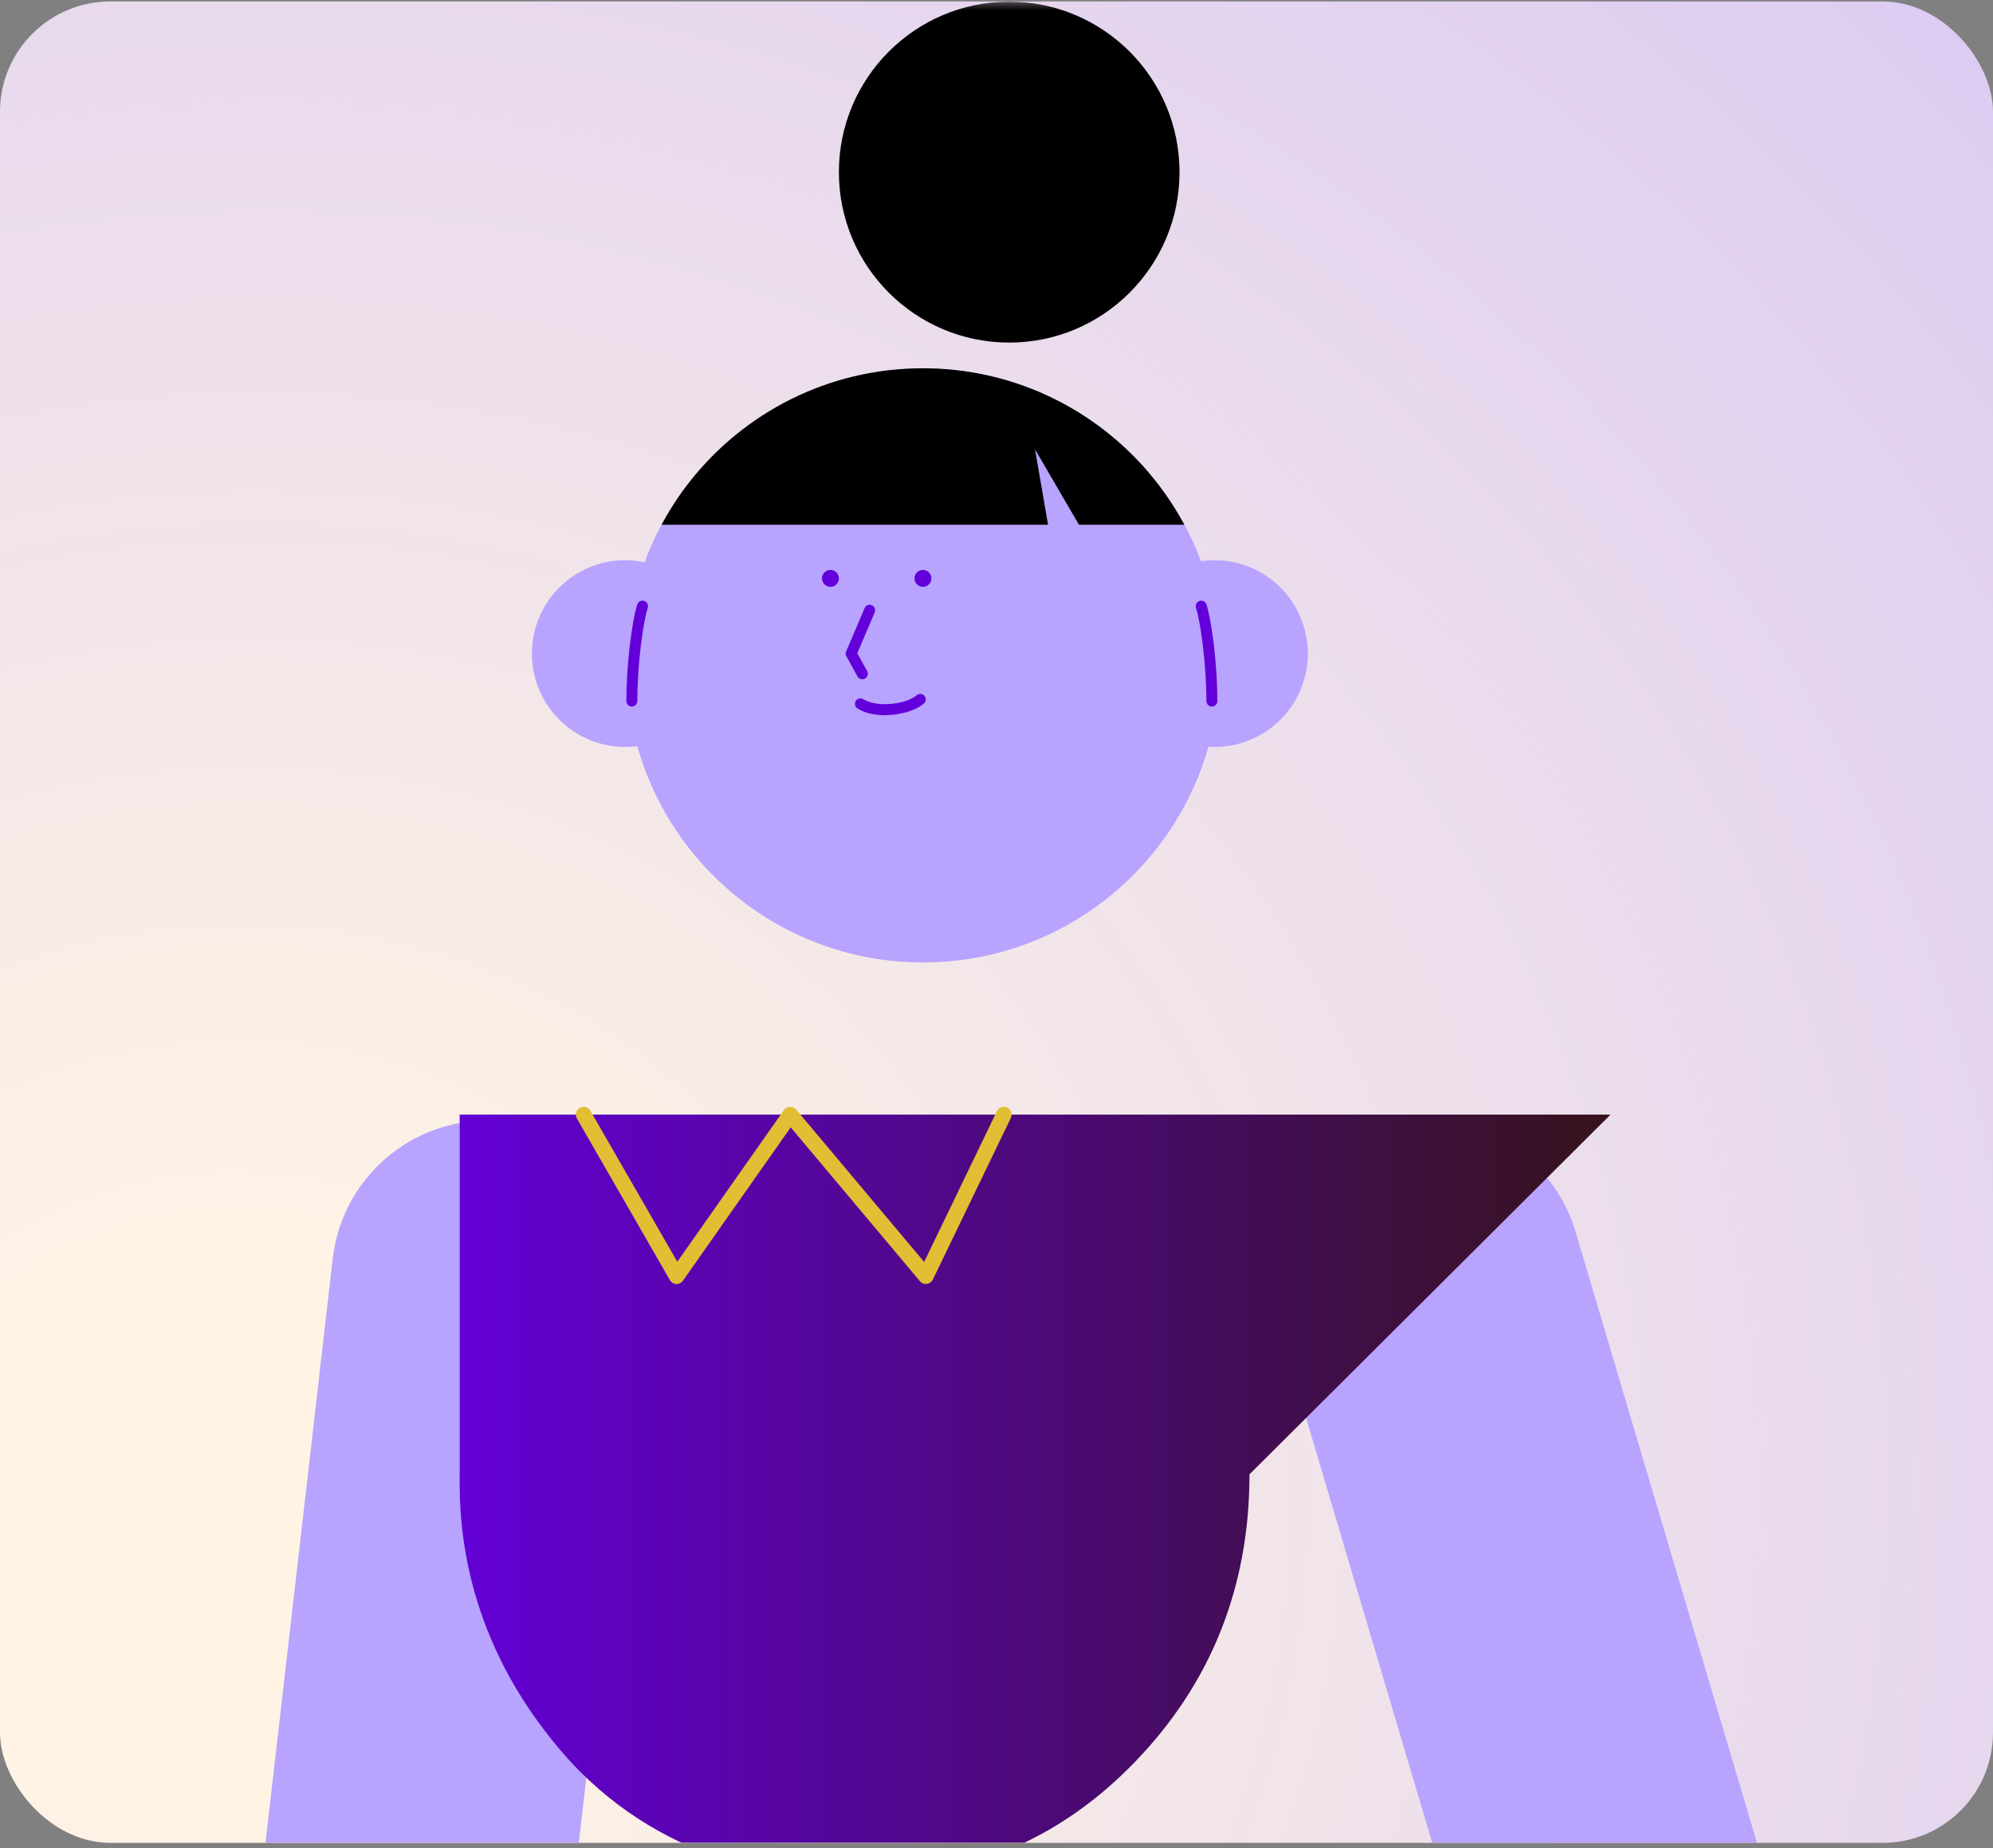 <?xml version="1.0" encoding="UTF-8"?> <svg xmlns="http://www.w3.org/2000/svg" width="289" height="268" viewBox="0 0 289 268" fill="none"><rect x="0" y="0" width="289" height="268" fill="#808080" stroke="none"/><g clip-path="url(#clip0_66_25741)"><rect y="0.212" width="289" height="267" rx="16" fill="url(#paint0_radial_66_25741)"></rect><g clip-path="url(#clip1_66_25741)"><mask id="mask0_66_25741" style="mask-type:luminance" maskUnits="userSpaceOnUse" x="-43" y="0" width="412" height="276"><path d="M-42.459 0.244H340.03C355.767 0.244 368.545 13.031 368.545 28.781V275.086H-42.452V0.244H-42.459Z" fill="white"></path></mask><g mask="url(#mask0_66_25741)"><path d="M-44.051 421.541C-39.38 421.541 -34.67 420.1 -30.628 417.098L67.902 344.002C72.914 340.283 76.168 334.646 76.885 328.443L93.091 187.666C94.516 175.276 85.636 164.073 73.257 162.639C60.869 161.206 49.682 170.1 48.25 182.49L33.165 313.545L-57.505 380.805C-67.522 388.234 -69.622 402.375 -62.199 412.4C-57.775 418.38 -50.957 421.541 -44.051 421.541Z" fill="#B8A3FF"></path><path d="M176.656 103.645C177.078 99.672 174.961 90.897 174.961 90.897L176.656 103.645Z" fill="#F3E13F"></path><path d="M96.862 82.743C93.616 81.063 89.71 80.705 86.01 82.058C78.993 84.63 75.389 92.402 77.959 99.425C80.528 106.448 88.294 110.055 95.311 107.483" fill="#B8A3FF"></path><path d="M169.917 82.743C173.163 81.063 177.07 80.705 180.769 82.058C187.787 84.63 191.391 92.402 188.821 99.425C186.251 106.448 178.486 110.055 171.468 107.483" fill="#B8A3FF"></path><path d="M90.8 96.479C90.8 120.271 110.07 139.556 133.843 139.556C157.601 139.556 176.871 120.271 176.871 96.479C176.871 86.502 173.489 77.321 167.793 70.027C167.188 69.255 166.559 68.49 165.907 67.758C158.022 58.951 146.581 53.409 133.843 53.409C120.111 53.409 107.866 59.859 99.997 69.884C98.374 71.946 96.942 74.168 95.709 76.517H95.693C92.574 82.489 90.8 89.281 90.8 96.487V96.479Z" fill="#B8A3FF"></path><path d="M133.835 85.092C134.512 85.092 135.061 84.543 135.061 83.866C135.061 83.189 134.512 82.64 133.835 82.64C133.159 82.64 132.61 83.189 132.61 83.866C132.61 84.543 133.159 85.092 133.835 85.092Z" fill="#6300DA"></path><path d="M120.421 85.092C121.098 85.092 121.646 84.543 121.646 83.866C121.646 83.189 121.098 82.64 120.421 82.64C119.744 82.64 119.196 83.189 119.196 83.866C119.196 84.543 119.744 85.092 120.421 85.092Z" fill="#6300DA"></path><path d="M125.044 98.501C124.765 98.501 124.495 98.35 124.344 98.087L122.729 95.157C122.609 94.942 122.593 94.687 122.697 94.456L125.378 88.174C125.553 87.768 126.022 87.585 126.42 87.752C126.826 87.927 127.009 88.389 126.842 88.795L124.312 94.719L125.744 97.315C125.959 97.697 125.816 98.183 125.434 98.398C125.314 98.461 125.179 98.493 125.052 98.493L125.044 98.501Z" fill="#6300DA"></path><path d="M128.33 103.709C126.866 103.709 125.418 103.414 124.344 102.737C123.97 102.506 123.858 102.013 124.089 101.638C124.32 101.264 124.813 101.153 125.187 101.384C127.216 102.65 131.401 102.124 132.928 100.81C133.263 100.524 133.764 100.563 134.05 100.898C134.337 101.232 134.297 101.734 133.963 102.021C132.769 103.048 130.518 103.701 128.33 103.701V103.709Z" fill="#6300DA"></path><path d="M91.619 102.451C91.182 102.451 90.824 102.092 90.824 101.654C90.824 96.829 91.548 90.419 92.407 87.656C92.534 87.234 92.98 87.003 93.402 87.131C93.823 87.258 94.054 87.704 93.927 88.126C93.211 90.427 92.415 96.55 92.415 101.654C92.415 102.092 92.057 102.451 91.619 102.451Z" fill="#6300DA"></path><path d="M175.733 102.451C175.295 102.451 174.937 102.092 174.937 101.654C174.937 96.55 174.142 90.435 173.426 88.126C173.299 87.704 173.529 87.258 173.951 87.131C174.373 87.003 174.818 87.234 174.945 87.656C175.805 90.419 176.529 96.829 176.529 101.654C176.529 102.092 176.171 102.451 175.733 102.451Z" fill="#6300DA"></path><path d="M146.343 49.675C159.982 49.675 171.039 38.609 171.039 24.959C171.039 11.309 159.982 0.244 146.343 0.244C132.703 0.244 121.646 11.309 121.646 24.959C121.646 38.609 132.703 49.675 146.343 49.675Z" fill="black"></path><path d="M171.739 76.087C170.585 73.953 169.264 71.922 167.785 70.019C167.18 69.247 166.551 68.482 165.899 67.75C158.014 58.943 146.573 53.401 133.835 53.401C120.103 53.401 107.858 59.851 99.989 69.876C98.462 71.811 97.117 73.889 95.932 76.087H171.739Z" fill="black"></path><path d="M160.998 83.866L150.09 65.162L153.527 85.092L160.998 83.866Z" fill="#B8A3FF"></path><path d="M226.351 444.131C225.364 444.131 224.37 444.067 223.367 443.932C211.011 442.299 202.315 430.953 203.946 418.579L218.928 305.105L185.201 191.472C181.653 179.512 188.463 166.939 200.405 163.388C212.348 159.837 224.919 166.652 228.467 178.604L263.57 296.856C264.477 299.897 264.724 303.098 264.31 306.244L248.7 424.495C247.204 435.858 237.505 444.123 226.359 444.123L226.351 444.131Z" fill="#B8A3FF"></path><path d="M233.535 161.62H66.661V213.783C66.525 221.865 67.623 237.877 81.435 253.978C95.239 270.078 114.128 272.713 123.572 272.546C139.922 272.546 153.551 266.917 164.602 255.451C175.653 244.016 181.183 230.042 181.183 213.783L233.535 161.62Z" fill="url(#paint1_linear_66_25741)"></path><path d="M134.257 186.177C133.923 186.177 133.613 186.033 133.39 185.771L114.661 163.467L99.035 185.699C98.812 186.017 98.438 186.2 98.064 186.177C97.682 186.161 97.332 185.946 97.141 185.611L83.655 162.185C83.345 161.644 83.528 160.951 84.069 160.641C84.61 160.33 85.302 160.513 85.612 161.055L98.215 182.952L113.666 160.967C113.865 160.681 114.191 160.505 114.542 160.489C114.884 160.474 115.226 160.625 115.456 160.888L134.01 182.984L144.553 161.126C144.823 160.561 145.499 160.33 146.056 160.601C146.621 160.872 146.852 161.548 146.581 162.106L135.275 185.532C135.108 185.874 134.782 186.113 134.4 186.161C134.353 186.161 134.305 186.169 134.257 186.169V186.177Z" fill="#E1BE33"></path></g></g></g><defs><radialGradient id="paint0_radial_66_25741" cx="0" cy="0" r="1" gradientUnits="userSpaceOnUse" gradientTransform="translate(29 226.5) rotate(-23.344) scale(644.782 595.699)"><stop offset="0.06" stop-color="#FFF4E4"></stop><stop offset="1" stop-color="#BBA6FF"></stop></radialGradient><linearGradient id="paint1_linear_66_25741" x1="233.527" y1="217.087" x2="66.645" y2="217.087" gradientUnits="userSpaceOnUse"><stop stop-color="#35131B"></stop><stop offset="1" stop-color="#6300D6"></stop></linearGradient><clipPath id="clip0_66_25741"><rect y="0.212" width="289" height="267" rx="16" fill="white"></rect></clipPath><clipPath id="clip1_66_25741"><rect width="411" height="344" fill="white" transform="translate(-43 -16)"></rect></clipPath></defs></svg> 
